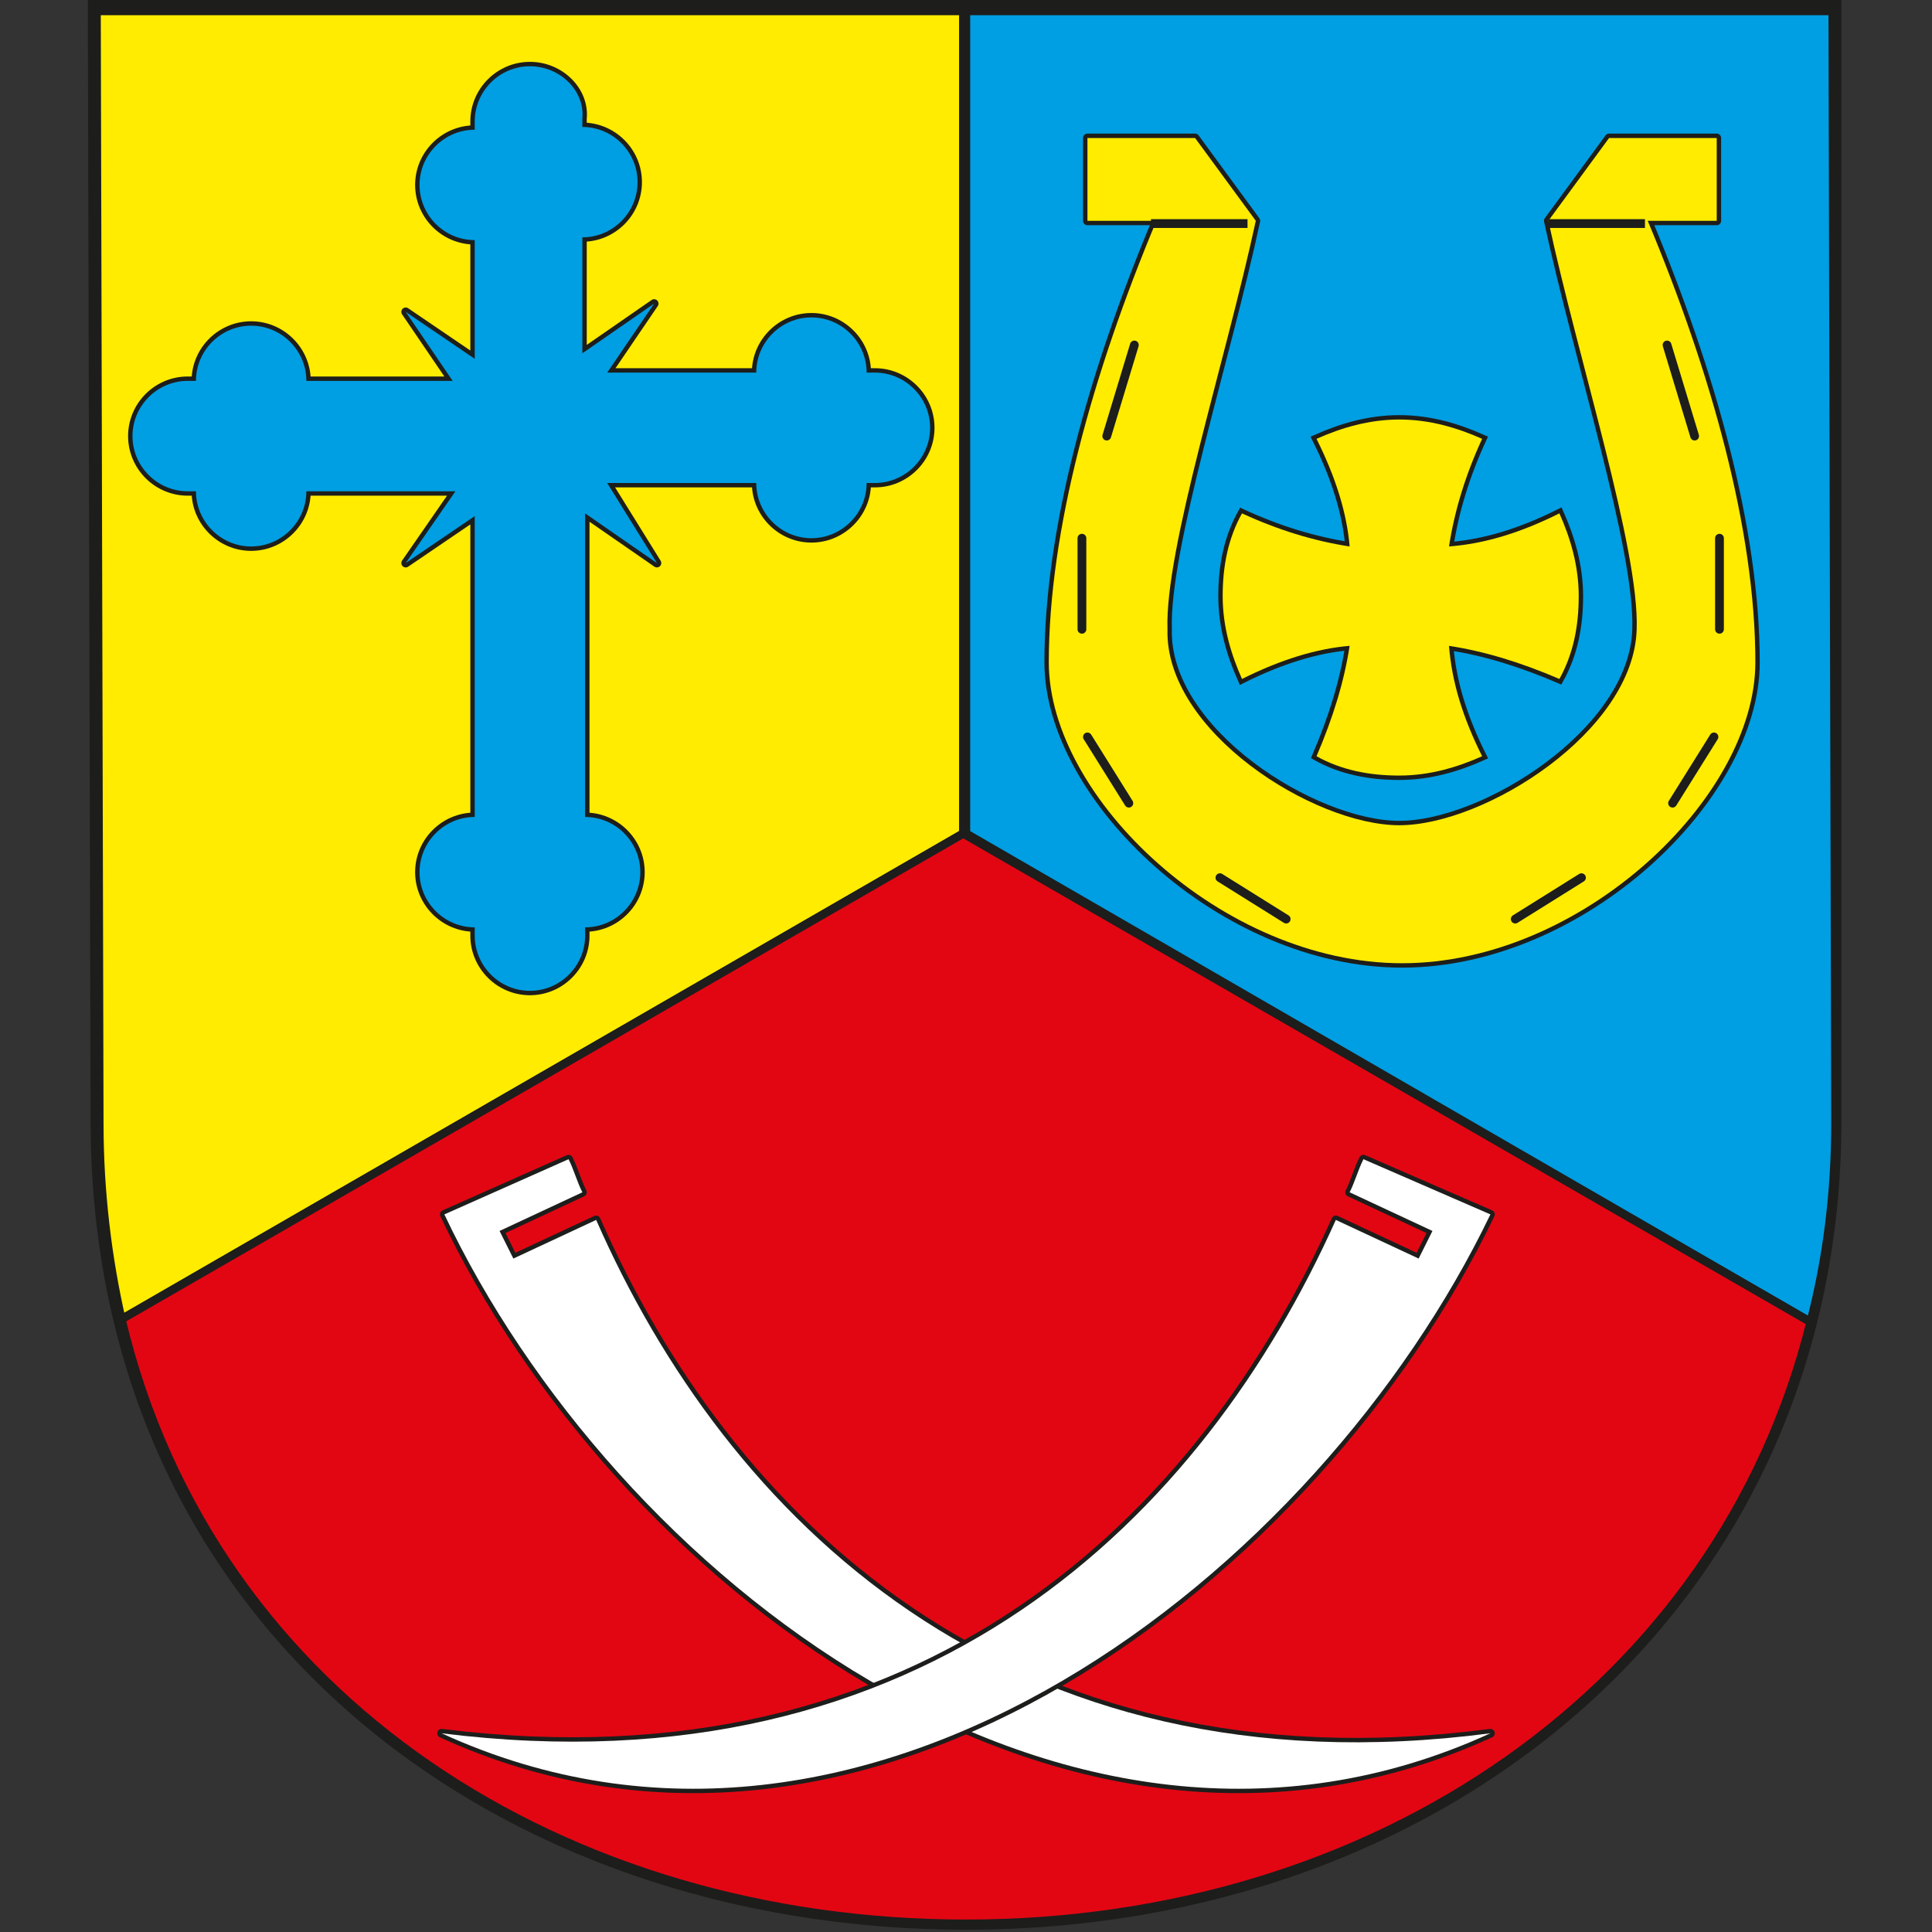 <?xml version="1.0" encoding="utf-8"?>
<!-- Generator: Adobe Illustrator 24.0.1, SVG Export Plug-In . SVG Version: 6.00 Build 0)  -->
<svg version="1.1" id="Warstwa_1" xmlns="http://www.w3.org/2000/svg" xmlns:xlink="http://www.w3.org/1999/xlink" x="0px" y="0px"
	 width="70px" height="70px" viewBox="0 0 70 70" style="enable-background:new 0 0 70 70;" xml:space="preserve">
<rect x="0" y="0" width="70" height="70" fill="#333333" stroke="none"/>
<style type="text/css">
	.st0{fill:none;stroke:#1D1D1B;stroke-width:0.636;stroke-miterlimit:22.926;}
	.st1{fill-rule:evenodd;clip-rule:evenodd;fill:#1D1D1B;}
	.st2{fill-rule:evenodd;clip-rule:evenodd;fill:#FFEC00;}
	.st3{fill:none;stroke:#1D1D1B;stroke-width:0.303;stroke-miterlimit:22.926;}
	.st4{fill-rule:evenodd;clip-rule:evenodd;fill:#009EE2;}
	.st5{fill-rule:evenodd;clip-rule:evenodd;fill:#E20613;}
	.st6{fill:none;stroke:#1D1D1B;stroke-width:0.318;stroke-linecap:round;stroke-linejoin:round;stroke-miterlimit:22.926;}
	.st7{fill-rule:evenodd;clip-rule:evenodd;fill:#FFFFFF;}
	.st8{fill:none;stroke:#1D1D1B;stroke-width:0.318;stroke-miterlimit:22.926;}
</style>
<g>
	<path class="st0" d="M3.5,0.3l0.1,40.3c0,18.2,14.6,29,31.4,29c17.3,0,31.4-11.6,31.4-29V0.3H3.5z"/>
	<path class="st1" d="M3.5,0.3l0.1,40.3c0,18.2,14.6,29,31.4,29c17.3,0,31.4-11.6,31.4-29V0.3H3.5z"/>
	<path class="st2" d="M3.5,0.4l0.1,40.3c0,2.5,0.3,4.9,0.8,7.1l30.5-17.6V0.4H3.5z"/>
	<path class="st3" d="M3.5,0.4l0.1,40.3c0,2.5,0.3,4.9,0.8,7.1l30.5-17.6V0.4H3.5z"/>
	<path class="st4" d="M35,0.4v29.8l30.6,17.7c0.6-2.3,0.9-4.7,0.9-7.2L66.4,0.4H35z"/>
	<path class="st3" d="M35,0.4v29.8l30.6,17.7c0.6-2.3,0.9-4.7,0.9-7.2L66.4,0.4H35z"/>
	<path class="st5" d="M34.9,30.2L4.4,47.8C7.7,61.7,20.6,69.7,35,69.7c14.8,0,27.3-8.5,30.6-21.8L34.9,30.2L34.9,30.2z"/>
	<path class="st3" d="M34.9,30.2L4.4,47.8C7.7,61.7,20.6,69.7,35,69.7c14.8,0,27.3-8.5,30.6-21.8L34.9,30.2L34.9,30.2z"/>
	<path class="st6" d="M19.2,2.4c-1.1,0-2,0.9-2,2c0,0.1,0,0.2,0,0.3l0,0c-1.1,0-2,0.9-2,2s0.9,2,2,2V13l-2.5-1.7l1.7,2.5h-5.3
		c0-1.1-0.9-2-2-2s-2,0.9-2,2l0,0c-0.1,0-0.2,0-0.3,0c-1.1,0-2,0.9-2,2s0.9,2,2,2c0.1,0,0.2,0,0.3,0l0,0c0,1.1,0.9,2,2,2s2-0.9,2-2
		h5.4l-1.8,2.6l2.5-1.7v10.9c-1.1,0-2,0.9-2,2s0.9,2,2,2l0,0c0,0.1,0,0.2,0,0.3c0,1.1,0.9,2,2,2c1.1,0,2-0.9,2-2c0-0.1,0-0.2,0-0.3
		l0,0c1.1,0,2-0.9,2-2c0-1.1-0.9-2-2-2v-11l2.6,1.8L22,17.5h5.4c0,1.1,0.9,2,2,2s2-0.9,2-2l0,0c0.1,0,0.2,0,0.3,0c1.1,0,2-0.9,2-2
		s-0.9-2-2-2c-0.1,0-0.2,0-0.3,0l0,0c0-1.1-0.9-2-2-2s-2,0.9-2,2H22l1.7-2.5l-2.6,1.8V8.6c1.1,0,2-0.9,2-2s-0.9-2-2-2l0,0
		c0-0.1,0-0.2,0-0.3C21.2,3.3,20.3,2.4,19.2,2.4z"/>
	<path class="st4" d="M19.2,2.4c-1.1,0-2,0.9-2,2c0,0.1,0,0.2,0,0.3l0,0c-1.1,0-2,0.9-2,2s0.9,2,2,2V13l-2.5-1.7l1.7,2.5h-5.3
		c0-1.1-0.9-2-2-2s-2,0.9-2,2l0,0c-0.1,0-0.2,0-0.3,0c-1.1,0-2,0.9-2,2s0.9,2,2,2c0.1,0,0.2,0,0.3,0l0,0c0,1.1,0.9,2,2,2s2-0.9,2-2
		h5.4l-1.8,2.6l2.5-1.7v10.9c-1.1,0-2,0.9-2,2s0.9,2,2,2l0,0c0,0.1,0,0.2,0,0.3c0,1.1,0.9,2,2,2c1.1,0,2-0.9,2-2c0-0.1,0-0.2,0-0.3
		l0,0c1.1,0,2-0.9,2-2c0-1.1-0.9-2-2-2v-11l2.6,1.8L22,17.5h5.4c0,1.1,0.9,2,2,2s2-0.9,2-2l0,0c0.1,0,0.2,0,0.3,0c1.1,0,2-0.9,2-2
		s-0.9-2-2-2c-0.1,0-0.2,0-0.3,0l0,0c0-1.1-0.9-2-2-2s-2,0.9-2,2H22l1.7-2.5l-2.6,1.8V8.6c1.1,0,2-0.9,2-2s-0.9-2-2-2l0,0
		c0-0.1,0-0.2,0-0.3C21.2,3.3,20.3,2.4,19.2,2.4"/>
	<path class="st6" d="M20.6,42c0.2,0.4,0.3,0.8,0.5,1.2l-3,1.4l0.5,1l3-1.4C26.3,54.9,36.4,65.1,54,62.8
		C38.5,69.9,22.2,56.9,16.1,44L20.6,42z"/>
	<path class="st7" d="M20.6,42c0.2,0.4,0.3,0.8,0.5,1.2l-3,1.4l0.5,1l3-1.4C26.3,54.9,36.4,65.1,54,62.8
		C38.5,69.9,22.2,56.9,16.1,44L20.6,42z"/>
	<path class="st6" d="M50.7,29.9c3.1,0,8.5-3.4,8.6-7.1c0.1-2.9-2.1-9.7-3.2-14.8l2.2-3h3.9v3h-2.5c2.3,5.5,3.9,11.2,3.9,16
		c0,4.9-6.3,10.9-12.8,10.9S38,28.9,38,24c0-4.8,1.6-10.5,3.9-16h-2.5V5h3.9l2.2,3c-1.1,5.1-3.3,11.9-3.2,14.8
		C42.2,26.5,47.6,29.9,50.7,29.9z"/>
	<path class="st2" d="M50.7,29.9c3.1,0,8.5-3.4,8.6-7.1c0.1-2.9-2.1-9.7-3.2-14.8l2.2-3h3.9v3h-2.5c2.3,5.5,3.9,11.2,3.9,16
		c0,4.9-6.3,10.9-12.8,10.9S38,28.9,38,24c0-4.8,1.6-10.5,3.9-16h-2.5V5h3.9l2.2,3c-1.1,5.1-3.3,11.9-3.2,14.8
		C42.2,26.5,47.6,29.9,50.7,29.9"/>
	<path class="st6" d="M41.1,12.5L41.1,12.5z M41.1,12.5l-1,3.3"/>
	<path class="st2" d="M41.1,12.5L41.1,12.5z M41.1,12.5l-1,3.3"/>
	<path class="st6" d="M39.2,19.5L39.2,19.5z M39.2,19.5v3.3"/>
	<path class="st2" d="M39.2,19.5L39.2,19.5z M39.2,19.5v3.3"/>
	<path class="st6" d="M39.4,26.7L39.4,26.7z M39.4,26.7l1.5,2.4"/>
	<path class="st2" d="M39.4,26.7L39.4,26.7z M39.4,26.7l1.5,2.4"/>
	<path class="st6" d="M44.2,31.8L44.2,31.8z M44.2,31.8l2.4,1.5"/>
	<path class="st2" d="M44.2,31.8L44.2,31.8z M44.2,31.8l2.4,1.5"/>
	<path class="st6" d="M60.4,12.5L60.4,12.5z M60.4,12.5l1,3.3"/>
	<path class="st2" d="M60.4,12.5L60.4,12.5z M60.4,12.5l1,3.3"/>
	<path class="st6" d="M62.3,19.5L62.3,19.5z M62.3,19.5v3.3"/>
	<path class="st2" d="M62.3,19.5L62.3,19.5z M62.3,19.5v3.3"/>
	<path class="st6" d="M62.1,26.7L62.1,26.7z M62.1,26.7l-1.5,2.4"/>
	<path class="st2" d="M62.1,26.7L62.1,26.7z M62.1,26.7l-1.5,2.4"/>
	<path class="st6" d="M57.3,31.8L57.3,31.8z M57.3,31.8l-2.4,1.5"/>
	<path class="st2" d="M57.3,31.8L57.3,31.8z M57.3,31.8l-2.4,1.5"/>
	<path class="st8" d="M50.7,15.2c-1.1,0-2.1,0.3-3,0.7c0.7,1.4,1.1,2.7,1.2,3.9c-1.3-0.2-2.6-0.6-3.9-1.2c-0.5,0.9-0.7,1.9-0.7,3
		s0.3,2.1,0.7,3c1.4-0.7,2.7-1.1,3.9-1.2c-0.2,1.3-0.6,2.6-1.2,4c0.9,0.5,1.9,0.7,3,0.7s2.1-0.3,3-0.7c-0.7-1.4-1.1-2.7-1.2-4
		c1.3,0.2,2.6,0.6,4,1.2c0.5-0.9,0.7-1.9,0.7-3s-0.3-2.1-0.7-3c-1.4,0.7-2.7,1.1-4,1.2c0.2-1.3,0.6-2.6,1.2-3.9
		C52.8,15.5,51.8,15.2,50.7,15.2z"/>
	<path class="st2" d="M50.7,15.2c-1.1,0-2.1,0.3-3,0.7c0.7,1.4,1.1,2.7,1.2,3.9c-1.3-0.2-2.6-0.6-3.9-1.2c-0.5,0.9-0.7,1.9-0.7,3
		s0.3,2.1,0.7,3c1.4-0.7,2.7-1.1,3.9-1.2c-0.2,1.3-0.6,2.6-1.2,4c0.9,0.5,1.9,0.7,3,0.7s2.1-0.3,3-0.7c-0.7-1.4-1.1-2.7-1.2-4
		c1.3,0.2,2.6,0.6,4,1.2c0.5-0.9,0.7-1.9,0.7-3s-0.3-2.1-0.7-3c-1.4,0.7-2.7,1.1-4,1.2c0.2-1.3,0.6-2.6,1.2-3.9
		C52.8,15.5,51.8,15.2,50.7,15.2"/>
	<path class="st6" d="M49.4,42c-0.2,0.4-0.3,0.8-0.5,1.2l3,1.4l-0.5,1l-3-1.4C43.6,54.9,33.6,65,16,62.8c15.5,7.1,31.8-5.9,38-18.8
		L49.4,42z"/>
	<path class="st7" d="M49.4,42c-0.2,0.4-0.3,0.8-0.5,1.2l3,1.4l-0.5,1l-3-1.4C43.6,54.9,33.6,65,16,62.8c15.5,7.1,31.8-5.9,38-18.8
		L49.4,42z"/>
	<line class="st8" x1="41.7" y1="8.1" x2="45.2" y2="8.1"/>
	<line class="st8" x1="56.1" y1="8.1" x2="59.6" y2="8.1"/>
</g>
</svg>

